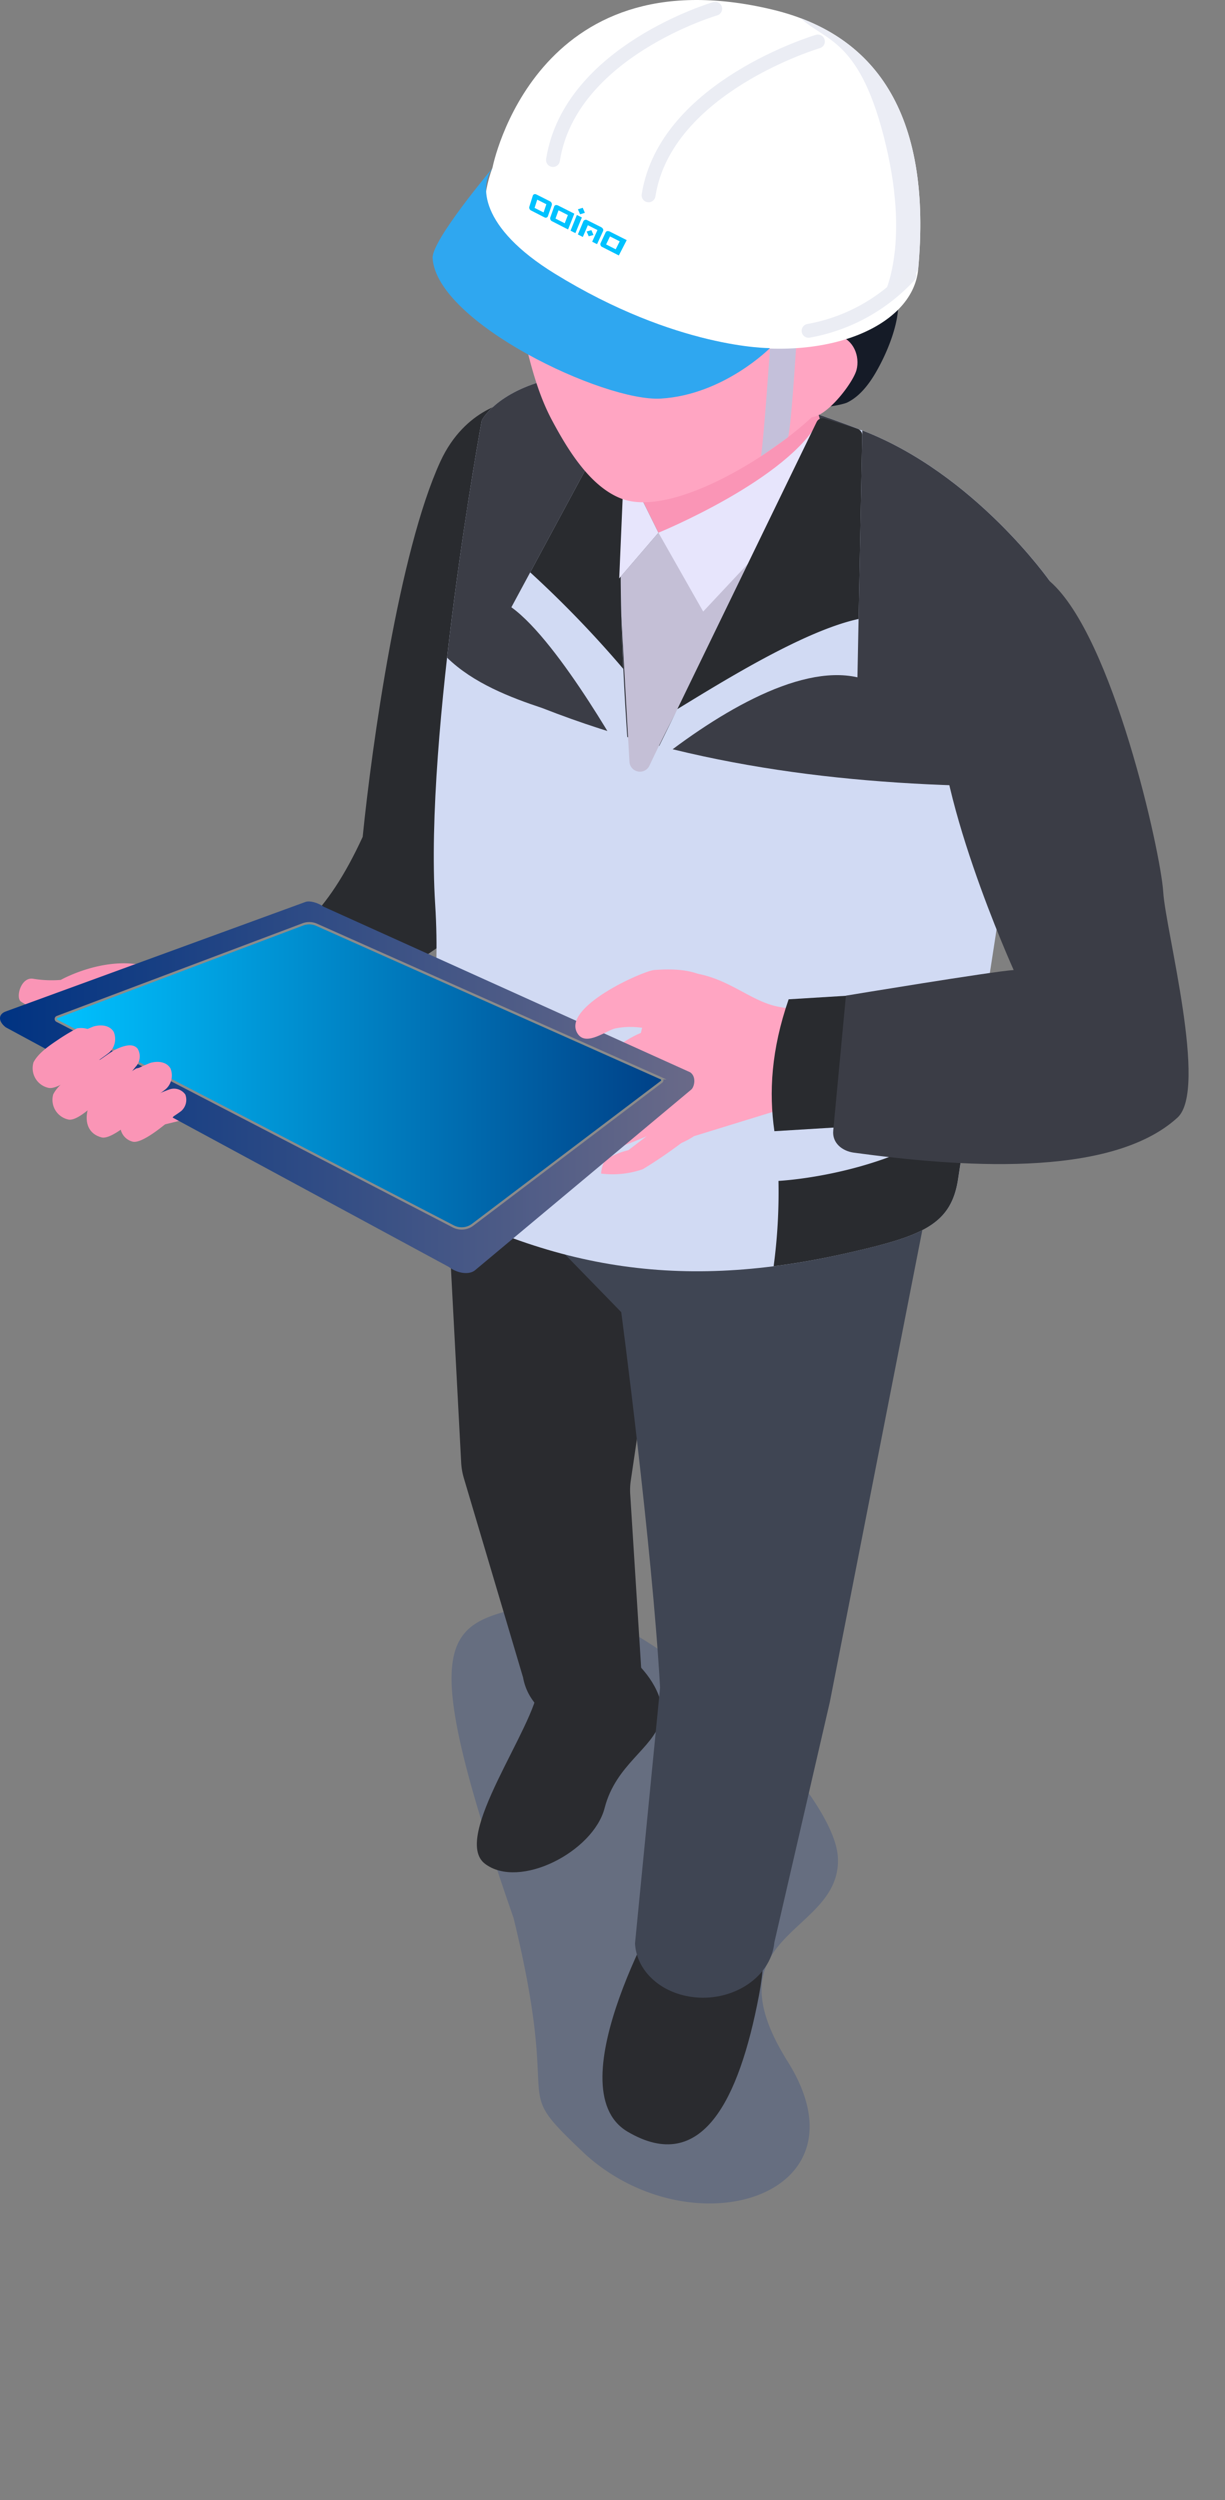 <svg xmlns="http://www.w3.org/2000/svg" xmlns:xlink="http://www.w3.org/1999/xlink" width="264.915" height="540.338" viewBox="0 0 264.915 540.338">
  <rect x="0" y="0" width="264.915" height="540.338" fill="#808080" stroke="none"/>
  <defs>
    <linearGradient id="linear-gradient" x1="1" y1="0.5" x2="0.005" y2="0.5" gradientUnits="objectBoundingBox">
      <stop offset="0" stop-color="#6a6a88"/>
      <stop offset="1" stop-color="#003382"/>
    </linearGradient>
    <linearGradient id="linear-gradient-2" y1="0.5" x2="1" y2="0.5" gradientUnits="objectBoundingBox">
      <stop offset="0" stop-color="#00c2ff"/>
      <stop offset="1" stop-color="#004188"/>
    </linearGradient>
  </defs>
  <g id="グループ_27786" data-name="グループ 27786" transform="translate(-1112.662 -167.546)">
    <path id="パス_1246" data-name="パス 1246" d="M-43.865,406.047c-15.7,11.406-22.273,14.722,22.409,64.024C5.869,506.71-9.268,502.815,12.621,510.933a36.51,36.51,0,0,0,3.75,1.124c28.384,7.045,55.89-17.718,28.817-36.607S45.1,445.8,38.016,430.766-28.166,394.641-43.865,406.047Z" transform="matrix(0.921, 0.391, -0.391, 0.921, 1427.285, 157.543)" fill="#002986" opacity="0.2"/>
    <g id="レイヤー_1" data-name="レイヤー 1" transform="translate(1112.662 167.546)">
      <g id="グループ_27779" data-name="グループ 27779" transform="translate(0 0)">
        <g id="グループ_27772" data-name="グループ 27772" transform="translate(95.631 238.326)">
          <path id="パス_1216" data-name="パス 1216" d="M116.04,289.19l4.1,77.755a14.508,14.508,0,0,0,.585,3.4l12.807,43.085a12.072,12.072,0,0,0,8.835,9.56l1.739.453a12.093,12.093,0,0,0,15.073-10.31L156.7,373.852a14.138,14.138,0,0,1,.132-3.066l9.057-61.273-18.963.7-30.88-21.023Z" transform="translate(-116.04 -289.19)" fill="#2a2b2f"/>
          <path id="パス_1217" data-name="パス 1217" d="M138.423,441.232c-.626,8.7-18.946,32.734-11.529,38.363s23.438-2.6,25.869-12.057,10.458-12.823,12.082-18.872-4.871-12.156-4.871-12.156l-21.559,4.73Z" transform="translate(-117.639 -315.101)" fill="#2a2b2f"/>
          <path id="パス_1218" data-name="パス 1218" d="M172.026,495.976s-24.55,41.494-8.48,50.93,24.089-6.939,28.366-29.33-5.464-27.616-5.464-27.616l-14.422,6.016Z" transform="translate(-123.436 -324.502)" fill="#2a2b2f"/>
          <path id="パス_1219" data-name="パス 1219" d="M117.29,297.16l37.687,38.7s6.659,50.246,8.4,81.151l-5.423,55.3c.3,5.423,4.73,9.98,10.985,11.323h0c9.172,1.97,18.411-3.618,19.152-11.571l11.991-51.928,20.249-103.245c-30.056,4.252-66.556-2.423-103.039-19.729Z" transform="translate(-116.26 -290.592)" fill="#3f4553"/>
        </g>
        <path id="パス_1220" data-name="パス 1220" d="M117.04,105.268s-9.931,1.187-15.37,13.021c-8.925,19.449-14.785,61.224-16.787,81.093-15.65,34.028-31.8,23.924-48.2,30.023l17.958,25.5,63.144-42.961-1.228-92.8.494-13.878Z" transform="translate(-6.451 -18.513)" fill="#292b2f"/>
        <path id="パス_1221" data-name="パス 1221" d="M122.074,108.02S109.63,175.5,111.995,212.576s-10.285,59.163-10.285,59.163c33.014,19.548,61.932,24.658,98.6,16.441,16.614-3.725,23.2-6.033,24.765-16.054l19.911-129.254s-16.293-23.331-40.6-32.66c-69.77-26.784-82.3-2.192-82.3-2.192Z" transform="translate(-17.889 -17.186)" fill="#d1daf3"/>
        <path id="パス_1222" data-name="パス 1222" d="M207.116,110.222c-69.77-26.784-82.3-2.192-82.3-2.192s-4.434,24.031-7.5,51.293c5.662,5.53,13.713,8.612,20.578,10.895,33.426,13.112,67.907,16.828,103.006,16.977l6.824-44.313s-16.293-23.331-40.6-32.66Z" transform="translate(-20.635 -17.188)" fill="#3b3d46"/>
        <path id="パス_1223" data-name="パス 1223" d="M204.057,306.533a120.388,120.388,0,0,1-1.047,18.452q7.355-.94,15.106-2.67c16.614-3.725,23.2-6.033,24.765-16.054l2.233-14.521c-16.07,13.59-41.066,14.8-41.066,14.8Z" transform="translate(-35.706 -51.312)" fill="#292b2f"/>
        <path id="パス_1224" data-name="パス 1224" d="M206.1,108.872l-.758,9.972A23.114,23.114,0,0,1,193.1,137.527l-15.774,8.332L163.78,118.465l40.959-14.315,1.36,4.722Z" transform="translate(-28.806 -18.318)" fill="#fa95b6"/>
        <path id="パス_1225" data-name="パス 1225" d="M162.488,146.3l2.209,39.624a2.279,2.279,0,0,0,4.343.832q15.168-32.487,41.948-65.69L170.96,136.432l-8.48,9.873Z" transform="translate(-28.577 -21.294)" fill="#c4bfd6"/>
        <path id="パス_1226" data-name="パス 1226" d="M172.78,134.463S201.1,122.9,207.69,109.88l5.118,9.222-30.352,32.4-9.675-17.043Z" transform="translate(-30.389 -19.326)" fill="#e7e5fc"/>
        <g id="グループ_27775" data-name="グループ 27775" transform="translate(0 194.831)">
          <path id="パス_129" data-name="パス 129" d="M36.032,254.574c6.725,4.829-1.566,7.516-4.327,7.944a152.769,152.769,0,0,1-16.243,1.014A15.962,15.962,0,0,1,5.391,260.9c-1.195-.841,0-5.456,2.72-4.92a24.327,24.327,0,0,0,5.892.239s12.123-6.84,22.029-1.632" transform="translate(-0.867 -239.264)" fill="#fa95b6"/>
          <g id="グループ_27773" data-name="グループ 27773" transform="translate(112.096 15.274)">
            <path id="パス_161" data-name="パス 161" d="M158.763,276.85l-6.8,8.134s-8.6,2.151-9.856,3.321-1.08,3.98-1.08,3.98,2.728.025,4.145.181a36.031,36.031,0,0,0,9.486-.668c2.3-.379,13.153-5.5,14.793-6.824,2.761-2.225-10.689-8.126-10.689-8.126" transform="translate(-136.899 -258.798)" fill="#ffa5c2"/>
            <path id="パス_162" data-name="パス 162" d="M166.251,286.258l-10.92,8.159a15.1,15.1,0,0,0-5.052.865,4.183,4.183,0,0,0-1.64,2.7,21.818,21.818,0,0,0,9.271,1.038,96.8,96.8,0,0,0,15.485-6.708c2.406-1.945-7.137-6.065-7.137-6.065" transform="translate(-138.24 -260.452)" fill="#ffa5c2"/>
            <path id="パス_163" data-name="パス 163" d="M174.766,291.308l-11.142,8.521a15.241,15.241,0,0,0-4.706,1.961c-1.08.791-1.178,3.09-1.178,3.09a20.029,20.029,0,0,0,9.024-.948,100.61,100.61,0,0,0,13.829-10.128c2.019-2.481-5.827-2.505-5.827-2.505" transform="translate(-139.84 -261.34)" fill="#ffa5c2"/>
            <path id="パス_164" data-name="パス 164" d="M166.372,270.689c-2.349-2.027-9.082,3.132-9.082,3.132l-9.56,4.681s-12.518.544-11.669,4.722,8.653,2.373,13.722,2.307c2.365-.033,13.853-3.42,15.65-4.475,3.016-1.764.931-9.115.939-10.376" transform="translate(-136.02 -257.632)" fill="#ffa5c2"/>
            <path id="パス_165" data-name="パス 165" d="M180.036,255.254c6.766,1.162,11.406,5.522,16.7,6.931,4.4,1.17,16.367,1.8,16.367,1.8l2.126,16.655-14.331,3.173L179.509,290.4s-6.255,4.294-7.73.692a76.441,76.441,0,0,1-3.231-8.06c-2.373-8.455-1.088-15.51,1.978-22.3,1.953-4.318,2.744-6.659,9.519-5.489h0Z" transform="translate(-141.525 -254.946)" fill="#ffa5c2"/>
          </g>
          <path id="パス_119" data-name="パス 119" d="M33.124,255.569c7.417-4.277,20.413,1.319,25.457,4.376l10.153-1.714L75.4,271.219c-4.145,4.236-20.059,12.205-25.671,13.672-9.032,2.357-15.6,3.832-15.6,3.832s-8.422,1.261-14.743-7.326a14.261,14.261,0,0,1,.3-17.677c3.14-3.8,10.376-6.379,13.433-8.142" transform="translate(-2.895 -239.508)" fill="#fa95b6"/>
          <g id="グループ_27774" data-name="グループ 27774">
            <path id="パス_1227" data-name="パス 1227" d="M149.487,277.072l-46.76,39.047c-1.244,1.038-3.791.717-5.678-.725l-95.8-51.779c-1.673-1.286-1.665-2.819-.008-3.428l64.817-23.669c.907-.33,2.67.14,3.956,1.047l79.255,35.775C150.673,274.328,150.146,276.52,149.487,277.072Z" transform="translate(0 -236.412)" fill="url(#linear-gradient)"/>
            <path id="パス_1228" data-name="パス 1228" d="M145.626,276.395,104.8,307.283a3.944,3.944,0,0,1-4.211.354l-85.7-44.428a.447.447,0,0,1,.049-.816L68.06,242.375a3.924,3.924,0,0,1,3.008.091l74.467,33.162a.444.444,0,0,1,.091.758Z" transform="translate(-2.576 -237.416)" stroke="#8b8b8b" stroke-miterlimit="10" stroke-width="0.5" fill="url(#linear-gradient-2)"/>
          </g>
          <path id="パス_121" data-name="パス 121" d="M38.98,287.709a31.187,31.187,0,0,1,4.409-2,3,3,0,0,1,3.544,1.071,3.222,3.222,0,0,1-.832,3.511c-.808.676-3.651,2.39-4.426,3.173Z" transform="translate(-6.856 -245.046)" fill="#fa95b6"/>
          <path id="パス_122" data-name="パス 122" d="M31.724,292.685a13.047,13.047,0,0,1,4.6-3.98,34.589,34.589,0,0,1,3.239-1.813c3.107-.429,5.307,2.538,3.156,5.324-1.549,1.343-6.609,5.6-8.554,4.961a3.549,3.549,0,0,1-2.481-4.36c.016-.049.025-.091.041-.14" transform="translate(-5.55 -245.283)" fill="#fa95b6"/>
          <path id="パス_123" data-name="パス 123" d="M32.93,281.323a39.132,39.132,0,0,1,5.349-2.612c1.813-.519,3.6-.173,4.384,1.195a3.992,3.992,0,0,1-.9,4.351c-.964.865-4.409,3.057-5.34,4.055l-3.494-6.98Z" transform="translate(-5.792 -243.811)" fill="#fa95b6"/>
          <path id="パス_124" data-name="パス 124" d="M22.955,289.144c1.286-2.472,4.071-4.491,6.181-6.065,1.887-1.409,2.34-1.64,4.31-2.9,4.079-.964,6.84,2.893,3.906,7.013-2.077,2.044-8.876,8.546-11.389,7.887-2.753-.717-3.692-3.1-3-5.942" transform="translate(-4 -244.084)" fill="#fa95b6"/>
          <path id="パス_125" data-name="パス 125" d="M25.36,277.725c1.154-.676,3.115-2.233,4.31-2.786,1.714-.775,3.577-1.294,4.557-.058a3.252,3.252,0,0,1-.478,3.939,23.9,23.9,0,0,1-4.318,4.384l-4.071-5.489Z" transform="translate(-4.46 -243.048)" fill="#fa95b6"/>
          <path id="パス_126" data-name="パス 126" d="M13.943,285.384c1.08-2.126,3.61-3.774,5.513-5.052a42.7,42.7,0,0,1,3.915-2.34c3.8-.635,6.016,2.25,3.461,5.752-1.854,1.7-7.326,7.8-9.741,7.071a4.355,4.355,0,0,1-3.2-5.258l.049-.173" transform="translate(-2.422 -243.71)" fill="#fa95b6"/>
          <path id="パス_127" data-name="パス 127" d="M18.05,271.763a39.132,39.132,0,0,1,5.349-2.612c1.813-.519,3.6-.173,4.384,1.195a3.978,3.978,0,0,1-.9,4.351c-.964.857-4.409,3.057-5.332,4.055l-3.5-6.98Z" transform="translate(-3.175 -242.13)" fill="#fa95b6"/>
          <path id="パス_128" data-name="パス 128" d="M8.726,277.067c1.08-2.126,3.61-3.766,5.513-5.052a42.7,42.7,0,0,1,3.915-2.34c3.8-.635,6.618,2.926,4.063,6.436-1.854,1.7-7.928,7.112-10.334,6.4a4.354,4.354,0,0,1-3.189-5.274c.016-.049.025-.107.041-.157" transform="translate(-1.506 -242.249)" fill="#fa95b6"/>
          <path id="パス_160" data-name="パス 160" d="M186.853,263.891c-5.258-6.4-7.021-10.409-18.823-9.527-2.423.181-20.438,8.167-16.491,13.853,1.871,2.687,6.206-.857,8.126-1.244,5.093-1.03,10.334.684,15.65,2.728,6.9,2.654,8.719-.239,11.538-5.8" transform="translate(-26.554 -239.548)" fill="#ffa5c2"/>
        </g>
        <path id="パス_1229" data-name="パス 1229" d="M207.215,109.88,170.13,185.353c13.771-11.167,32.182-22.606,45.219-19.639l1.055-53.353-9.189-2.481Z" transform="translate(-29.923 -19.326)" fill="#d1daf3"/>
        <path id="パス_1230" data-name="パス 1230" d="M207.87,110.486,177.74,172.55c10.046-6.123,27.4-16.927,39.2-19.49l.783-39.665a1.434,1.434,0,0,0-1.005-1.4l-7.112-2.258a1.441,1.441,0,0,0-1.731.742Z" transform="translate(-31.261 -19.289)" fill="#292b2f"/>
        <g id="グループ_27776" data-name="グループ 27776" transform="translate(110.588 86.433)">
          <path id="パス_1231" data-name="パス 1231" d="M166.19,108.3s-8.5,8.06-8.348,35.14c.115,19.861,1.928,41.28,1.928,41.28s-15.015-27.46-25.581-35.025l24.171-44.815,7.829,3.42Z" transform="translate(-134.19 -104.88)" fill="#d1daf3"/>
          <path id="パス_1232" data-name="パス 1232" d="M158.711,143.44c-.157-27.08,8.348-35.14,8.348-35.14l-7.829-3.42-20.1,37.267A234.489,234.489,0,0,1,159.255,163c-.288-6.123-.511-12.922-.552-19.556Z" transform="translate(-135.059 -104.88)" fill="#292b2f"/>
        </g>
        <path id="パス_1233" data-name="パス 1233" d="M167.295,129.393l3.676,7.425-8.48,9.873.816-19.045,4.854-4.376Z" transform="translate(-28.579 -21.681)" fill="#e7e5fc"/>
        <g id="グループ_27778" data-name="グループ 27778" transform="translate(93.55)">
          <path id="パス_1234" data-name="パス 1234" d="M212.291,99.236c-.1,2.423,7.186.8,8.151.33,3.428-1.665,5.686-5.39,7.26-8.447,3.362-6.5,8.414-20.817-5.06-19.614-7.063.626-11.249,3.206-10.887,9.486a182.171,182.171,0,0,1,.536,18.246Z" transform="translate(-130.791 -12.564)" fill="#151b27"/>
          <path id="パス_1235" data-name="パス 1235" d="M212.249,92.931c1.525-3.082,3.643-5.447,6.008-4.879,3.222.775,4.665,4.442,3.865,7.4-.981,3.61-10.26,15.057-12.18,7.879-.5-1.887.47-6.667,2.316-10.4Z" transform="translate(-130.452 -15.472)" fill="#ffa5c2"/>
          <path id="パス_1236" data-name="パス 1236" d="M147.363,84.829a65.624,65.624,0,0,0,32.923,4.747c6.725-.758,13.738-11.249,18.328-6.791,2.992,2.917,5.382,17.438,2.505,20.339-9.115,9.222-31.391,23.215-42.566,19.037-6.873-2.571-11.785-10.812-15.032-16.87s-4.838-12.741-6.4-19.342c-1.03-4.36,5.8-3.025,10.236-1.129Z" transform="translate(-117.65 -14.367)" fill="#ffa5c2"/>
          <path id="パス_1237" data-name="パス 1237" d="M201.637,91.214s-1.236,18.493-1.937,23.38c0,0,5.159-3.552,5.785-4.088S207.3,90.86,207.3,90.86l-5.662.346Z" transform="translate(-128.674 -15.981)" fill="#c4c0da"/>
          <path id="パス_1238" data-name="パス 1238" d="M128.9,36.129s9.1-46.373,60.548-34.044c23.339,5.6,34.423,23.932,31.49,56.1-1.17,12.807-21.336,20.982-44.791,15.395S119.228,62.608,128.9,36.129Z" transform="translate(-115.92 0)" fill="#fff"/>
          <path id="パス_1239" data-name="パス 1239" d="M126.656,43.83s-13.384,15.815-13.136,19.68c.89,13.944,37.077,31.1,49.389,30.344,13.59-.832,23.562-10.911,23.562-10.911s-20.1.214-46.579-16.12C123.689,56.835,123.549,47.621,126.656,43.83Z" transform="translate(-113.516 -7.709)" fill="#2fa7f0"/>
          <path id="パス_1240" data-name="パス 1240" d="M206.814,10.88S173.89,20.613,170.19,44.133" transform="translate(-123.484 -1.914)" fill="none" stroke="#ebedf4" stroke-linecap="round" stroke-width="3"/>
          <path id="パス_1241" data-name="パス 1241" d="M180.193,2.29s-31.382,9.181-35.083,32.7" transform="translate(-119.073 -0.403)" fill="none" stroke="#ebedf4" stroke-linecap="round" stroke-width="3"/>
          <path id="パス_1242" data-name="パス 1242" d="M210.09,4.77c5.464,5.077,13.013,4.467,18.468,27.55,5.274,22.3-.643,32.643-.643,32.643s4.722-.091,7.6-5.942c2.67-29.24-6.247-47.049-25.424-54.252Z" transform="translate(-130.502 -0.839)" fill="#ebedf5"/>
          <path id="パス_1243" data-name="パス 1243" d="M233.986,72.25A38.967,38.967,0,0,1,212.18,84.208" transform="translate(-130.869 -12.708)" fill="none" stroke="#ebedf4" stroke-linecap="round" stroke-width="3"/>
          <g id="グループ_27777" data-name="グループ 27777" transform="translate(20.895 41.954)">
            <path id="パス_6" data-name="パス 6" d="M151.65,54.82l.47,1.08,1.038-.321-.47-1.088" transform="translate(-141.118 -51.538)" fill="#00c2ff"/>
            <path id="パス_17" data-name="パス 17" d="M144.393,56.457a.24.24,0,0,0-.016.066.708.708,0,0,0,.437.775l3.428,1.755,1.352-3.412-3.535-1.78s-.626-.313-.824.231l-.841,2.373m1.788-1.549,2.019,1.022-.684,1.772L145.522,56.7l.651-1.78Z" transform="translate(-139.836 -51.411)" fill="#00c2ff"/>
            <path id="パス_18" data-name="パス 18" d="M157.589,63.212s-.016.041-.025.066a.655.655,0,0,0,.412.775l3.56,1.821,1.706-3.321L159.567,60.7s-.651-.33-.9.206l-1.08,2.308m2.036-1.459,2.1,1.063-.865,1.722-2.069-1.055Z" transform="translate(-142.154 -52.612)" fill="#00c2ff"/>
            <path id="パス_19" data-name="パス 19" d="M153.94,60.648l.453,1.038,1.03-.28-.453-1.047" transform="translate(-141.521 -52.57)" fill="#00c2ff"/>
            <path id="パス_20" data-name="パス 20" d="M152.711,61.357l-1.071-.544,1.2-2.876a.587.587,0,0,1,.824-.214l3.049,1.533s.6.338.371.841l-1.3,2.818-1.047-.536,1.137-2.522L153.8,58.81" transform="translate(-141.117 -52.092)" fill="#00c2ff"/>
            <path id="長方形_7" data-name="長方形 7" d="M152.168,56.914l-1.08-.544-1.368,3.4,1.047.536Z" transform="translate(-140.779 -51.868)" fill="#00c2ff"/>
            <path id="パス_21" data-name="パス 21" d="M140.387,50.975h-.008a.5.5,0,0,0-.733.272l-.75,2.4v.008a.708.708,0,0,0,.387.8l2.884,1.475h.016a.5.5,0,0,0,.733-.247l.832-2.373v-.016a.725.725,0,0,0-.387-.832l-2.975-1.5M140.6,52.1l1.978,1-.6,1.772-1.945-.989.577-1.78Z" transform="translate(-138.871 -50.908)" fill="#00c2ff"/>
          </g>
        </g>
        <path id="パス_1244" data-name="パス 1244" d="M220.747,289.266l-17.661,1.08c-1.2-8.357-.7-17.595,3.082-28.506l17.661-1.08Z" transform="translate(-35.617 -45.863)" fill="#292b2f"/>
        <path id="パス_1245" data-name="パス 1245" d="M241.68,175.956c2.612-25.053,10.26-36.36,23.866-24.46s23.949,58.694,24.46,67.058,9.733,42.739,3.09,48.8c-14.669,13.392-48.178,10.524-69.976,7.582-2.6-.354-4.722-2.143-4.475-4.755L221.39,241s31.811-5.266,36.278-5.538c0,0-18.032-39.8-15.98-59.5Z" transform="translate(-38.453 -25.81)" fill="#3b3d46"/>
      </g>
    </g>
  </g>
</svg>
